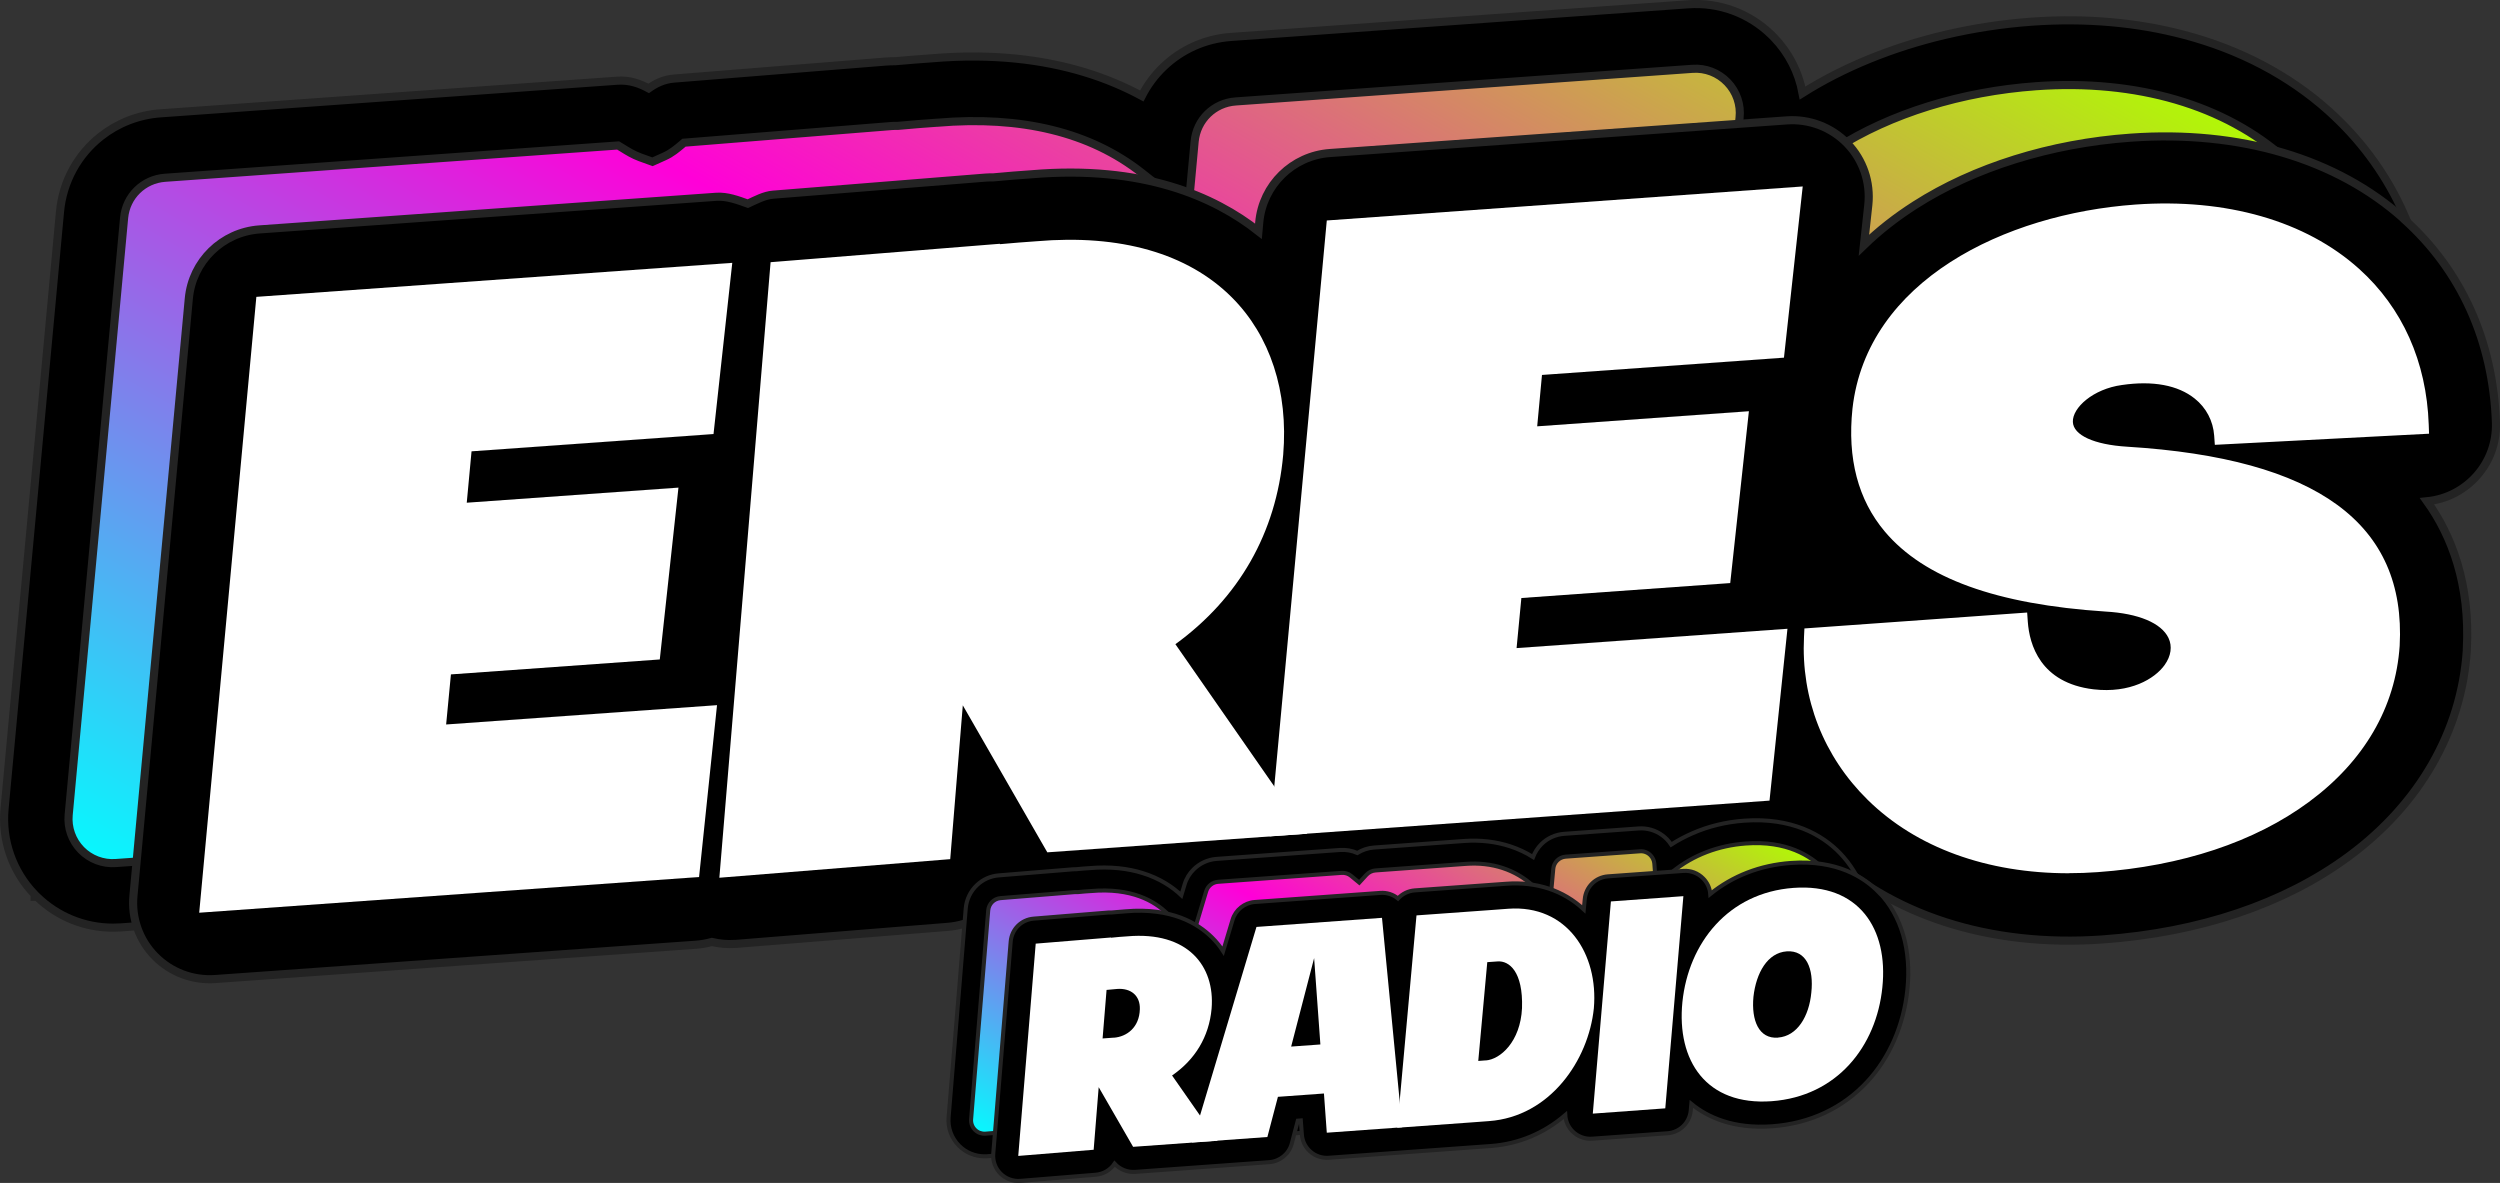 <?xml version="1.0" encoding="UTF-8"?><svg id="b" xmlns="http://www.w3.org/2000/svg" xmlns:xlink="http://www.w3.org/1999/xlink" viewBox="0 0 307.98 145.73"><rect x="0" y="0" width="307.98" height="145.73" fill="#333333" stroke="none"/><defs><style>.f{fill:#fff;}.g,.h{stroke:#232323;stroke-miterlimit:10;}.i{fill:url(#e);}.j{fill:url(#d);}.h{stroke-width:.5px;}</style><linearGradient id="d" x1="91.15" y1="155.36" x2="199.42" y2="-32.18" gradientUnits="userSpaceOnUse"><stop offset="0" stop-color="aqua"/><stop offset=".52" stop-color="#ff00d8"/><stop offset="1" stop-color="#afff00"/></linearGradient><linearGradient id="e" x1="150.67" y1="158.13" x2="192.14" y2="86.29" xlink:href="#d"/></defs><g id="c"><g><g><path class="j" d="m281.58,19.6h0c-7.45-6.69-18.37-9.89-30.74-9.01-9.2.66-17.97,3.38-24.69,7.68-2.11,1.35-4.02,2.84-5.68,4.45l-7.91,7.63,1.74-15.87c.18-1.61-.37-3.21-1.49-4.37-1.12-1.17-2.7-1.77-4.32-1.66l-56.28,4.02c-2.67.19-4.79,2.27-5.04,4.93l-.78,8.39-5.74-4.53c-6.32-4.99-14.8-7.07-25.19-6.18h-.06c-1.38.1-2.95.21-4.57.37l-.24.02h-.24c-.2-.01-.39,0-.57,0l-25.52,2.05c-.1.08-.2.17-.28.24-.55.47-1.24,1.05-2.13,1.45l-1.47.66-1.52-.55c-.85-.31-1.57-.76-2.15-1.12-.16-.1-.39-.24-.56-.34l-55.82,3.98c-2.67.19-4.79,2.27-5.04,4.93l-6.82,73.55c-.15,1.6.41,3.17,1.53,4.32,1.12,1.15,2.68,1.74,4.28,1.62l59.26-4.23c.38-.03.75-.09,1.12-.2l1.01-.29,1.02.24c.55.13,1.11.18,1.66.14h.07s26.1-2.11,26.1-2.11c1.49-.12,2.83-.82,3.78-1.98l2.66-3.25,3.1,2.84c1.1,1.01,2.58,1.53,4.07,1.42l87.29-6.23c1.38-.1,2.65-.71,3.6-1.72l2.83-3.03,2.96,3.01c.12.12.24.25.37.37,7.59,7.44,18.83,11.04,31.65,10.12,11.16-.8,20.93-4.07,28.24-9.47,7.74-5.71,12.33-13.67,12.92-22.4v-.07c.34-6.12-1.06-11.43-4.16-15.77l-3.99-5.59,6.83-.67c2.85-.28,5.01-2.75,4.91-5.62-.32-8.94-3.78-16.63-10.01-22.23Zm-70.49,43.14c-.18.01-.36.04-.56.07l-5.2.91,2.57-23.67,6.01,13.04c.53,1.15,1.16,2.25,1.89,3.29l4.02,5.74-8.73.62Z"/><g><path class="g" d="m295.74,58.87v-7.5c2.47-2.54,3.93-6.04,3.79-9.82-.21-5.81-1.5-11.21-3.79-16.05-2.11-4.45-5.08-8.42-8.84-11.81h0c-4.91-4.41-10.97-7.58-17.81-9.39-5.79-1.54-12.14-2.11-18.81-1.63-3.64.26-7.22.82-10.68,1.63-6.45,1.52-12.47,3.96-17.54,7.16-.47-2.55-1.68-4.94-3.53-6.86-.1-.11-.21-.2-.31-.31-2.74-2.67-6.46-4.04-10.29-3.76l-56.28,4.02c-3.23.23-6.13,1.58-8.32,3.68-1.08,1.03-1.98,2.24-2.67,3.59-2.04-1.1-4.4-2.13-7.12-2.95-5-1.51-11.18-2.33-18.73-1.69-1.36.1-2.89.21-4.52.36-.39,0-.78.01-1.15.04l-26.12,2.1c-1.29.1-2.31.64-3.11,1.21-1.01-.55-2.3-1.06-3.85-.95l-56.28,4.02c-2.78.2-5.32,1.23-7.37,2.85-2.79,2.2-4.67,5.5-5.02,9.28l-3.12,33.64L.56,99.64c-.36,3.89.99,7.73,3.7,10.54v.3h.3c2.51,2.44,5.85,3.8,9.34,3.8.32,0,.64-.01.96-.03l52.77-3.77,6.5-.46c.58-.04,1.17-.12,1.74-.24,1.01.16,2.04.21,3.08.13l26.23-2.11c2.37-.19,4.64-1.02,6.57-2.36,2.14,1.07,4.55,1.57,6.97,1.39l87.29-6.23c2.03-.14,3.97-.74,5.69-1.73,4.46,3.8,9.74,6.63,15.61,8.41,4.85,1.47,10.11,2.23,15.65,2.23,1.47,0,2.95-.05,4.46-.16,7.71-.55,14.87-2.18,21.22-4.78,4.08-1.68,7.83-3.76,11.17-6.22,9.08-6.7,14.68-15.97,15.95-26.29.08-.65.14-1.31.19-1.97v-.17c.13-2.28.07-4.48-.19-6.6v-4.44Zm-9.06-11.42l-6.83.67,3.99,5.59c3.1,4.34,4.5,9.65,4.16,15.77v.07c-.6,8.73-5.18,16.68-12.93,22.4-7.32,5.4-17.08,8.67-28.24,9.47-12.82.92-24.07-2.68-31.65-10.12-.12-.12-.25-.25-.37-.37l-2.96-3.01-2.83,3.03c-.94,1.01-2.22,1.62-3.6,1.72l-87.29,6.23c-1.49.11-2.97-.41-4.07-1.42l-3.1-2.84-2.66,3.25c-.95,1.16-2.29,1.86-3.78,1.98l-26.1,2.1h-.07c-.55.05-1.11,0-1.66-.13l-1.02-.24-1.01.29c-.37.11-.75.17-1.12.2l-59.27,4.23c-1.6.12-3.16-.48-4.28-1.62-1.12-1.15-1.68-2.72-1.53-4.32L15.29,26.83c.25-2.67,2.37-4.74,5.04-4.93l55.82-3.98c.17.1.39.24.56.34.58.36,1.3.81,2.15,1.12l1.52.55,1.47-.66c.9-.4,1.58-.99,2.13-1.45.08-.07.19-.16.28-.24l25.52-2.05c.18-.02.37-.02.57-.02h.24s.24-.02.24-.02c1.62-.16,3.19-.27,4.57-.37h.06c10.39-.89,18.86,1.19,25.19,6.17l5.74,4.53.78-8.39c.25-2.67,2.37-4.74,5.04-4.93l56.28-4.02c1.62-.12,3.19.49,4.32,1.66,1.12,1.17,1.67,2.76,1.49,4.37l-1.74,15.87,7.91-7.63c1.67-1.61,3.58-3.11,5.68-4.45,6.72-4.3,15.49-7.02,24.69-7.68,12.38-.88,23.3,2.31,30.74,9.01h0c6.23,5.6,9.69,13.28,10.01,22.23.1,2.87-2.05,5.34-4.91,5.62Z"/><path class="g" d="m213.91,53.09l-6.01-13.04-2.57,23.67,5.2-.91c.19-.03.38-.06.56-.07l8.73-.62-4.02-5.74c-.72-1.03-1.36-2.14-1.89-3.29Z"/></g></g><path class="g" d="m296.15,26.97c-8.26-7.42-20.22-10.97-33.68-10.01-9.85.7-19.28,3.65-26.55,8.3-2.35,1.5-4.45,3.15-6.3,4.94l.54-4.95c.3-2.78-.64-5.55-2.58-7.56-1.94-2.01-4.67-3.06-7.46-2.86l-56.28,4.02c-4.6.33-8.29,3.94-8.71,8.53l-.1,1.11c-5.42-4.27-14.24-8.19-27.99-7.02-1.43.1-3.02.22-4.67.38-.33,0-.66,0-1,.03l-26.12,2.1c-1.11.09-2.16.67-3.12,1.11-1.23-.44-2.55-.94-3.88-.85l-56.28,4.02c-4.6.33-8.29,3.94-8.71,8.53l-6.82,73.55c-.26,2.76.71,5.49,2.65,7.46,1.94,1.98,4.64,3,7.41,2.81l59.26-4.23c.67-.05,1.31-.17,1.94-.34.93.22,1.9.31,2.87.24.03,0,.06,0,.08,0l26.12-2.1c2.63-.21,4.96-1.5,6.53-3.42,1.88,1.72,4.41,2.64,7.04,2.45l87.29-6.23c2.45-.17,4.64-1.28,6.22-2.97.15.16.31.32.47.47,8.41,8.25,20.74,12.25,34.72,11.25,11.91-.85,22.4-4.39,30.32-10.24,8.7-6.42,13.86-15.41,14.53-25.33,0-.04,0-.08,0-.12.44-8.11-1.87-14.05-4.9-18.29,4.92-.49,8.67-4.72,8.49-9.71-.36-10.05-4.27-18.71-11.32-25.04Z"/><g><path class="f" d="m32.63,37.65l56.28-4.02-2.05,18.77-29.83,2.13-.8,8.66,26.06-1.86-2.05,18.84-25.75,1.84-.81,8.5,33.36-2.38-1.97,18.84-59.26,4.23,6.82-73.55Z"/><path class="f" d="m24.54,112.44l7.04-75.87,58.63-4.19-2.31,21.09-29.81,2.13-.59,6.33,26.08-1.86-2.3,21.17-25.73,1.84-.59,6.17,33.37-2.38-2.21,21.17-61.58,4.4Zm9.15-73.71l-6.61,71.22,56.95-4.07,1.73-16.51-33.35,2.38,1.04-10.83,25.76-1.84,1.79-16.52-26.04,1.86,1.02-10.98,29.85-2.13,1.8-16.44-53.93,3.85Z"/></g><g><path class="f" d="m95.99,33.37l26.12-2.1v.08c1.96-.22,3.92-.36,5.65-.48,20.94-1.81,30.4,10.3,29.17,25.06-.88,9.85-5.83,17.77-13.73,23.15l15.74,22.62-29.28,2.09-11.89-20.69-1.77,21.67-26.12,2.1,6.11-73.49Z"/><path class="f" d="m88.62,108.12l6.31-75.82,28.25-2.27v.05c1.58-.15,3.11-.26,4.51-.36,10.31-.89,18.63,1.49,24.04,6.89,4.75,4.73,7,11.63,6.35,19.41-.85,9.59-5.44,17.64-13.28,23.34l16.24,23.35-32.02,2.29-10.41-18.11-1.55,18.95-28.45,2.29Zm8.44-73.68l-5.92,71.17,23.79-1.91,1.99-24.38,13.38,23.28,26.54-1.89-15.25-21.92.96-.65c7.83-5.33,12.41-13.04,13.23-22.3.59-7.09-1.43-13.33-5.68-17.58-4.92-4.91-12.61-7.06-22.24-6.23-1.74.12-3.68.26-5.62.48l-1.19.13v-.11s-24,1.93-24,1.93Z"/></g><g><path class="f" d="m164.5,28.24l56.28-4.02-2.05,18.77-29.83,2.13-.8,8.66,26.06-1.86-2.05,18.84-25.75,1.84-.81,8.5,33.36-2.38-1.97,18.84-59.26,4.23,6.82-73.55Z"/><path class="f" d="m156.41,103.03l7.04-75.87,58.63-4.19-2.31,21.09-29.81,2.13-.59,6.33,26.08-1.86-2.3,21.17-25.73,1.84-.59,6.17,33.37-2.38-2.21,21.17-61.58,4.4Zm9.15-73.71l-6.61,71.22,56.95-4.07,1.73-16.51-33.35,2.38,1.04-10.83,25.76-1.84,1.79-16.52-26.04,1.86,1.02-10.98,29.84-2.13,1.8-16.44-53.93,3.85Z"/></g><g><path class="f" d="m223.39,78.5l25.28-1.8c.29,4,2.51,8.58,9.11,9.37,11.38,1.32,16.41-11.03,1.68-11.88-17.84-1.17-31.89-6.8-30.1-23.73,1.69-15.03,18.08-22.99,33.78-24.11,19.47-1.39,34.29,8.36,34.91,25.99l-24.13,1.25c-.31-4.4-4.32-8.53-12.67-7.3-7.27.99-11.58,9.11.71,9.89,25.52,1.57,33.2,10.81,32.51,23.32-1,14.75-15.55,25.33-36.12,26.8-22.76,1.63-35.76-12.44-34.96-27.8Z"/><path class="f" d="m254.86,107.58c-10.07,0-18.77-3.15-24.76-9.03-5.46-5.36-8.25-12.5-7.86-20.11l.05-1.02,27.44-1.96.08,1.15c.2,2.76,1.51,7.52,8.1,8.31,4.51.52,7.53-1.29,8.75-2.99.8-1.12.97-2.31.48-3.34-.88-1.84-3.7-3.02-7.75-3.25-13.46-.88-22.35-4.11-27.19-9.85-3.3-3.91-4.64-9.01-3.99-15.15,1.77-15.77,18.78-23.99,34.85-25.14,11.2-.8,20.99,2.01,27.56,7.92,5.34,4.8,8.31,11.43,8.58,19.18l.04,1.13-26.39,1.37-.08-1.13c-.13-1.81-.98-3.44-2.4-4.57-2.06-1.65-5.15-2.23-8.96-1.67-3.55.48-6.12,2.8-6.05,4.55.06,1.63,2.61,2.8,6.67,3.05,23.43,1.44,34.41,9.47,33.59,24.53-.51,7.57-4.38,14.22-11.19,19.24-6.66,4.92-15.65,7.9-26,8.64-1.21.09-2.4.13-3.57.13Zm-30.35-28c-.07,6.56,2.46,12.68,7.2,17.33,6.22,6.1,15.65,9.03,26.56,8.25,9.91-.71,18.48-3.54,24.79-8.2,6.24-4.61,9.79-10.67,10.25-17.53.35-6.39-1.62-11.23-6.01-14.79-5.09-4.12-13.64-6.58-25.43-7.3-7.81-.5-8.77-3.85-8.82-5.27-.12-3.19,3.49-6.29,8.03-6.91,5.62-.83,8.93.72,10.73,2.15,1.62,1.3,2.7,3.08,3.1,5.08l21.92-1.13c-.49-6.62-3.16-12.28-7.76-16.42-6.1-5.48-15.29-8.09-25.86-7.33-15.12,1.08-31.1,8.64-32.72,23.09-.59,5.56.55,9.95,3.46,13.42,4.41,5.24,12.77,8.2,25.56,9.04,6.71.38,8.95,3.02,9.69,4.56.86,1.79.61,3.86-.68,5.67-2.53,3.54-7.28,4.36-10.89,3.94-5.53-.66-9.19-4.1-10-9.29l-23.14,1.65Z"/></g><g><g><path class="i" d="m215.07,103.88c-3.39.25-6.51,1.44-9,3.46l-2.07,1.68-.2-2.66c-.03-.39-.2-.75-.47-1.03-.34-.35-.81-.53-1.3-.49l-9.15.66c-.81.06-1.45.69-1.53,1.5l-.37,4.06-2.08-1.93c-2.19-2.03-5.07-2.97-8.33-2.74l-11.13.81c-.41.03-.81.22-1.1.53l-.89.97-1.02-.84c-.32-.27-.74-.4-1.16-.36l-15.22,1.1c-.68.05-1.27.52-1.46,1.17l-2.01,6.71-1.64-2.55c-.33-.52-.72-1-1.16-1.43-1.51-1.5-4.36-3.2-9.39-2.76h-.02c-.49.04-1.04.08-1.61.13h-.09s-.09,0-.09,0c-.05,0-.11,0-.19,0l-9.14.74c-.81.07-1.45.7-1.51,1.51l-2.11,25.73c-.04.48.13.96.48,1.3.34.34.81.51,1.28.48l9.16-.75c.5-.04.95-.31,1.24-.72l.99-1.47,1.2,1.31c.34.37.84.58,1.34.54l16.29-1.18c.7-.05,1.3-.54,1.48-1.23l.98-3.73,2.75-.2.23,3.11c.07.91.86,1.59,1.77,1.53l19.67-1.43c3.02-.22,5.86-1.4,8.21-3.42l2.14-1.84.16,2.82c.02.4.19.77.47,1.06.34.35.81.53,1.3.49l9.15-.66c.81-.06,1.45-.69,1.53-1.5l.31-3.42,2.04,1.67c2.26,1.86,5.22,2.67,8.81,2.41,4.22-.31,7.89-2.02,10.62-4.97,2.49-2.69,4.08-6.35,4.48-10.31.47-4.41-.62-8.21-3.05-10.73-1.59-1.64-4.54-3.52-9.59-3.16Zm.65,14.15v.04c-.16,1.59-.7,2.87-1.49,3.52l-1.79,1.46-.46-2.26c-.11-.53-.13-1.15-.06-1.87v-.03c.18-1.58.74-2.91,1.48-3.55l1.82-1.57.46,2.36c.11.54.12,1.18.04,1.9Z"/><g><path class="h" d="m229.61,109.86c-.66-1.81-1.65-3.42-2.94-4.76h0c-1.03-1.07-2.51-2.21-4.53-3.01-1.91-.75-4.3-1.2-7.26-.99-2.26.16-4.42.69-6.4,1.56-.91.4-1.78.86-2.6,1.39-.16-.24-.34-.46-.54-.67-.17-.17-.35-.32-.53-.46-.85-.63-1.89-.94-2.96-.86l-9.15.66c-1.1.08-2.09.55-2.82,1.28-.44.44-.79.98-1.02,1.58-.87-.55-1.8-.98-2.78-1.31-1.75-.58-3.67-.81-5.69-.67l-11.13.81c-.73.05-1.43.29-2.05.67-.66-.29-1.39-.42-2.13-.37l-15.22,1.1c-1.07.08-2.06.55-2.8,1.28-.52.51-.92,1.15-1.13,1.88l-.4,1.32c-1.08-1.02-2.64-2.08-4.78-2.74-1.77-.55-3.93-.83-6.57-.6-.48.03-1.02.07-1.6.13-.12,0-.24,0-.38.01l-9.16.75c-1.04.08-1.97.52-2.68,1.19-.78.73-1.29,1.74-1.39,2.88l-.79,9.68-1.32,16.05c-.11,1.3.36,2.58,1.29,3.51.84.84,1.97,1.3,3.14,1.3.11,0,.21,0,.32-.01l9.18-.75c.85-.07,1.64-.38,2.31-.87.74.4,1.59.59,2.44.53l16.29-1.18c1.08-.08,2.07-.55,2.81-1.28.25-.25.47-.53.66-.83.23.27.49.52.77.73.82.61,1.86.94,2.96.86l19.67-1.42c2.03-.15,3.98-.65,5.8-1.49.85-.39,1.66-.85,2.44-1.38.16.24.34.46.54.67.17.17.35.32.54.46.85.62,1.89.94,2.95.86l9.15-.66c1.1-.08,2.08-.55,2.81-1.28.39-.38.7-.83.93-1.34.72.41,1.56.78,2.52,1.09,1.74.56,3.86.88,6.44.69,2.36-.17,4.58-.73,6.6-1.63,2.21-.99,4.19-2.41,5.87-4.22,1.96-2.12,3.44-4.74,4.33-7.62.43-1.38.73-2.82.88-4.3.32-2.99,0-5.78-.88-8.2Zm-1.9,7.91c-.4,3.96-2,7.62-4.48,10.31-2.72,2.94-6.4,4.66-10.62,4.97-3.59.26-6.55-.55-8.81-2.41l-2.04-1.67-.31,3.42c-.07.81-.72,1.44-1.53,1.5l-9.15.66c-.48.04-.96-.14-1.3-.49-.28-.29-.45-.66-.47-1.06l-.16-2.82-2.14,1.84c-2.35,2.02-5.19,3.2-8.21,3.42l-19.67,1.43c-.91.07-1.7-.62-1.77-1.53l-.23-3.11-2.75.2-.98,3.73c-.18.68-.77,1.18-1.48,1.23l-16.29,1.18c-.5.04-1-.17-1.34-.54l-1.2-1.31-.99,1.47c-.28.42-.73.68-1.24.72l-9.16.75c-.48.03-.94-.14-1.28-.48-.34-.34-.52-.82-.48-1.3l2.11-25.73c.07-.81.7-1.44,1.51-1.51l9.14-.74c.08,0,.14,0,.19,0h.09s.09,0,.09,0c.57-.06,1.13-.1,1.61-.13h.02c5.02-.44,7.88,1.26,9.39,2.76.43.43.82.91,1.16,1.43l1.64,2.55,2.01-6.71c.2-.65.78-1.12,1.46-1.17l15.22-1.1c.43-.03.84.1,1.16.36l1.02.84.89-.97c.29-.31.69-.5,1.1-.53l11.13-.81c3.26-.24,6.14.71,8.33,2.74l2.08,1.93.37-4.06c.07-.81.72-1.44,1.53-1.5l9.15-.66c.48-.04.96.14,1.3.49.27.28.44.64.47,1.03l.2,2.66,2.07-1.68c2.49-2.02,5.6-3.21,9-3.46,5.04-.37,8,1.52,9.59,3.16,2.43,2.51,3.52,6.32,3.05,10.73Z"/><path class="h" d="m215.22,113.76l-1.82,1.57c-.75.64-1.3,1.97-1.48,3.55v.03c-.07.71-.05,1.34.06,1.87l.46,2.26,1.79-1.46c.79-.65,1.34-1.93,1.49-3.52v-.04c.08-.72.07-1.36-.03-1.9l-.46-2.36Z"/></g></g><g><path class="h" d="m231.48,109.95c-1.82-1.89-5.19-4.05-10.86-3.64-3.76.27-7.17,1.59-9.93,3.83-.05-.72-.36-1.41-.88-1.93-.64-.65-1.53-.99-2.43-.92l-9.29.67c-1.52.11-2.72,1.29-2.86,2.81l-.12,1.26c-2.52-2.34-5.8-3.43-9.53-3.16l-11.3.82c-.79.06-1.53.42-2.06,1-.6-.5-1.38-.75-2.18-.69l-15.46,1.12c-1.27.09-2.38.98-2.74,2.2l-1.16,3.86c-.39-.61-.85-1.18-1.37-1.69-1.75-1.74-5.01-3.71-10.66-3.22-.51.04-1.08.08-1.68.14-.11,0-.22,0-.34,0l-9.29.76c-1.52.12-2.71,1.31-2.83,2.83l-2.15,26.14c-.07.91.25,1.8.9,2.44.64.64,1.52.96,2.41.9l9.32-.76c.96-.08,1.8-.59,2.32-1.36.63.69,1.56,1.07,2.51,1.01l16.55-1.2c1.32-.1,2.44-1.02,2.77-2.3l.74-2.81.37-.03.13,1.74c.12,1.7,1.61,2.99,3.31,2.86l19.98-1.45c3.4-.25,6.54-1.56,9.16-3.81.04.74.35,1.45.88,1.99.64.65,1.53.99,2.43.92l9.29-.67c1.52-.11,2.72-1.29,2.86-2.81l.07-.81c1.96,1.61,5.12,3.11,9.96,2.76,4.65-.34,8.71-2.24,11.72-5.5,2.74-2.95,4.48-6.97,4.93-11.29.52-4.9-.72-9.17-3.49-12.03Z"/><path class="f" d="m127.58,116.25l9.29-.76v.03c.7-.08,1.4-.13,2.01-.17,7.44-.65,10.81,3.65,10.38,8.9-.31,3.5-2.07,6.32-4.87,8.24l5.61,8.04-10.41.75-4.24-7.35-.62,7.71-9.29.76,2.15-26.14Zm9.62,11.59c1.62-.12,3.16-1.27,3.22-3.52.05-1.66-1.09-2.61-2.79-2.49-.42.03-.86.09-1.31.12l-.49,5.98,1.37-.1Z"/><path class="f" d="m154.79,114.19l15.46-1.12,2.49,25.8-9.29.67-.35-4.83-5.67.41-1.3,4.95-9.29.67,7.95-26.56Zm7.87,14.47l-.77-10.63-2.83,10.9,3.6-.26Z"/><path class="f" d="m174.5,112.77l9.3-.67,2.01-.15c7.23-.52,11.12,5.56,10.54,12.26-.66,6.42-5.4,13.35-12.91,13.9l-2.01.15-9.3.67,2.37-26.15Zm8.53,17.87c1.79-.13,4.27-2.3,4.47-6.44.15-4.53-1.6-5.86-3-5.76l-1.28.09-1.11,12.17.92-.07Z"/><path class="f" d="m198.45,111.05l8.93-.65-2.23,26.14-8.93.65,2.23-26.14Z"/><path class="f" d="m207.26,123.43c.75-7.24,5.63-13.46,13.69-14.05,8.02-.58,11.7,5.02,10.94,12.26-.73,7.26-5.58,13.43-13.64,14.02-8.04.58-11.72-4.97-10.99-12.23Zm11.78,4.39c2.37-.17,3.83-2.63,4.1-5.54.32-2.94-.61-5.25-3.03-5.08-2.37.17-3.77,2.65-4.1,5.6-.27,2.91.66,5.2,3.02,5.03Z"/></g></g></g></g></svg>